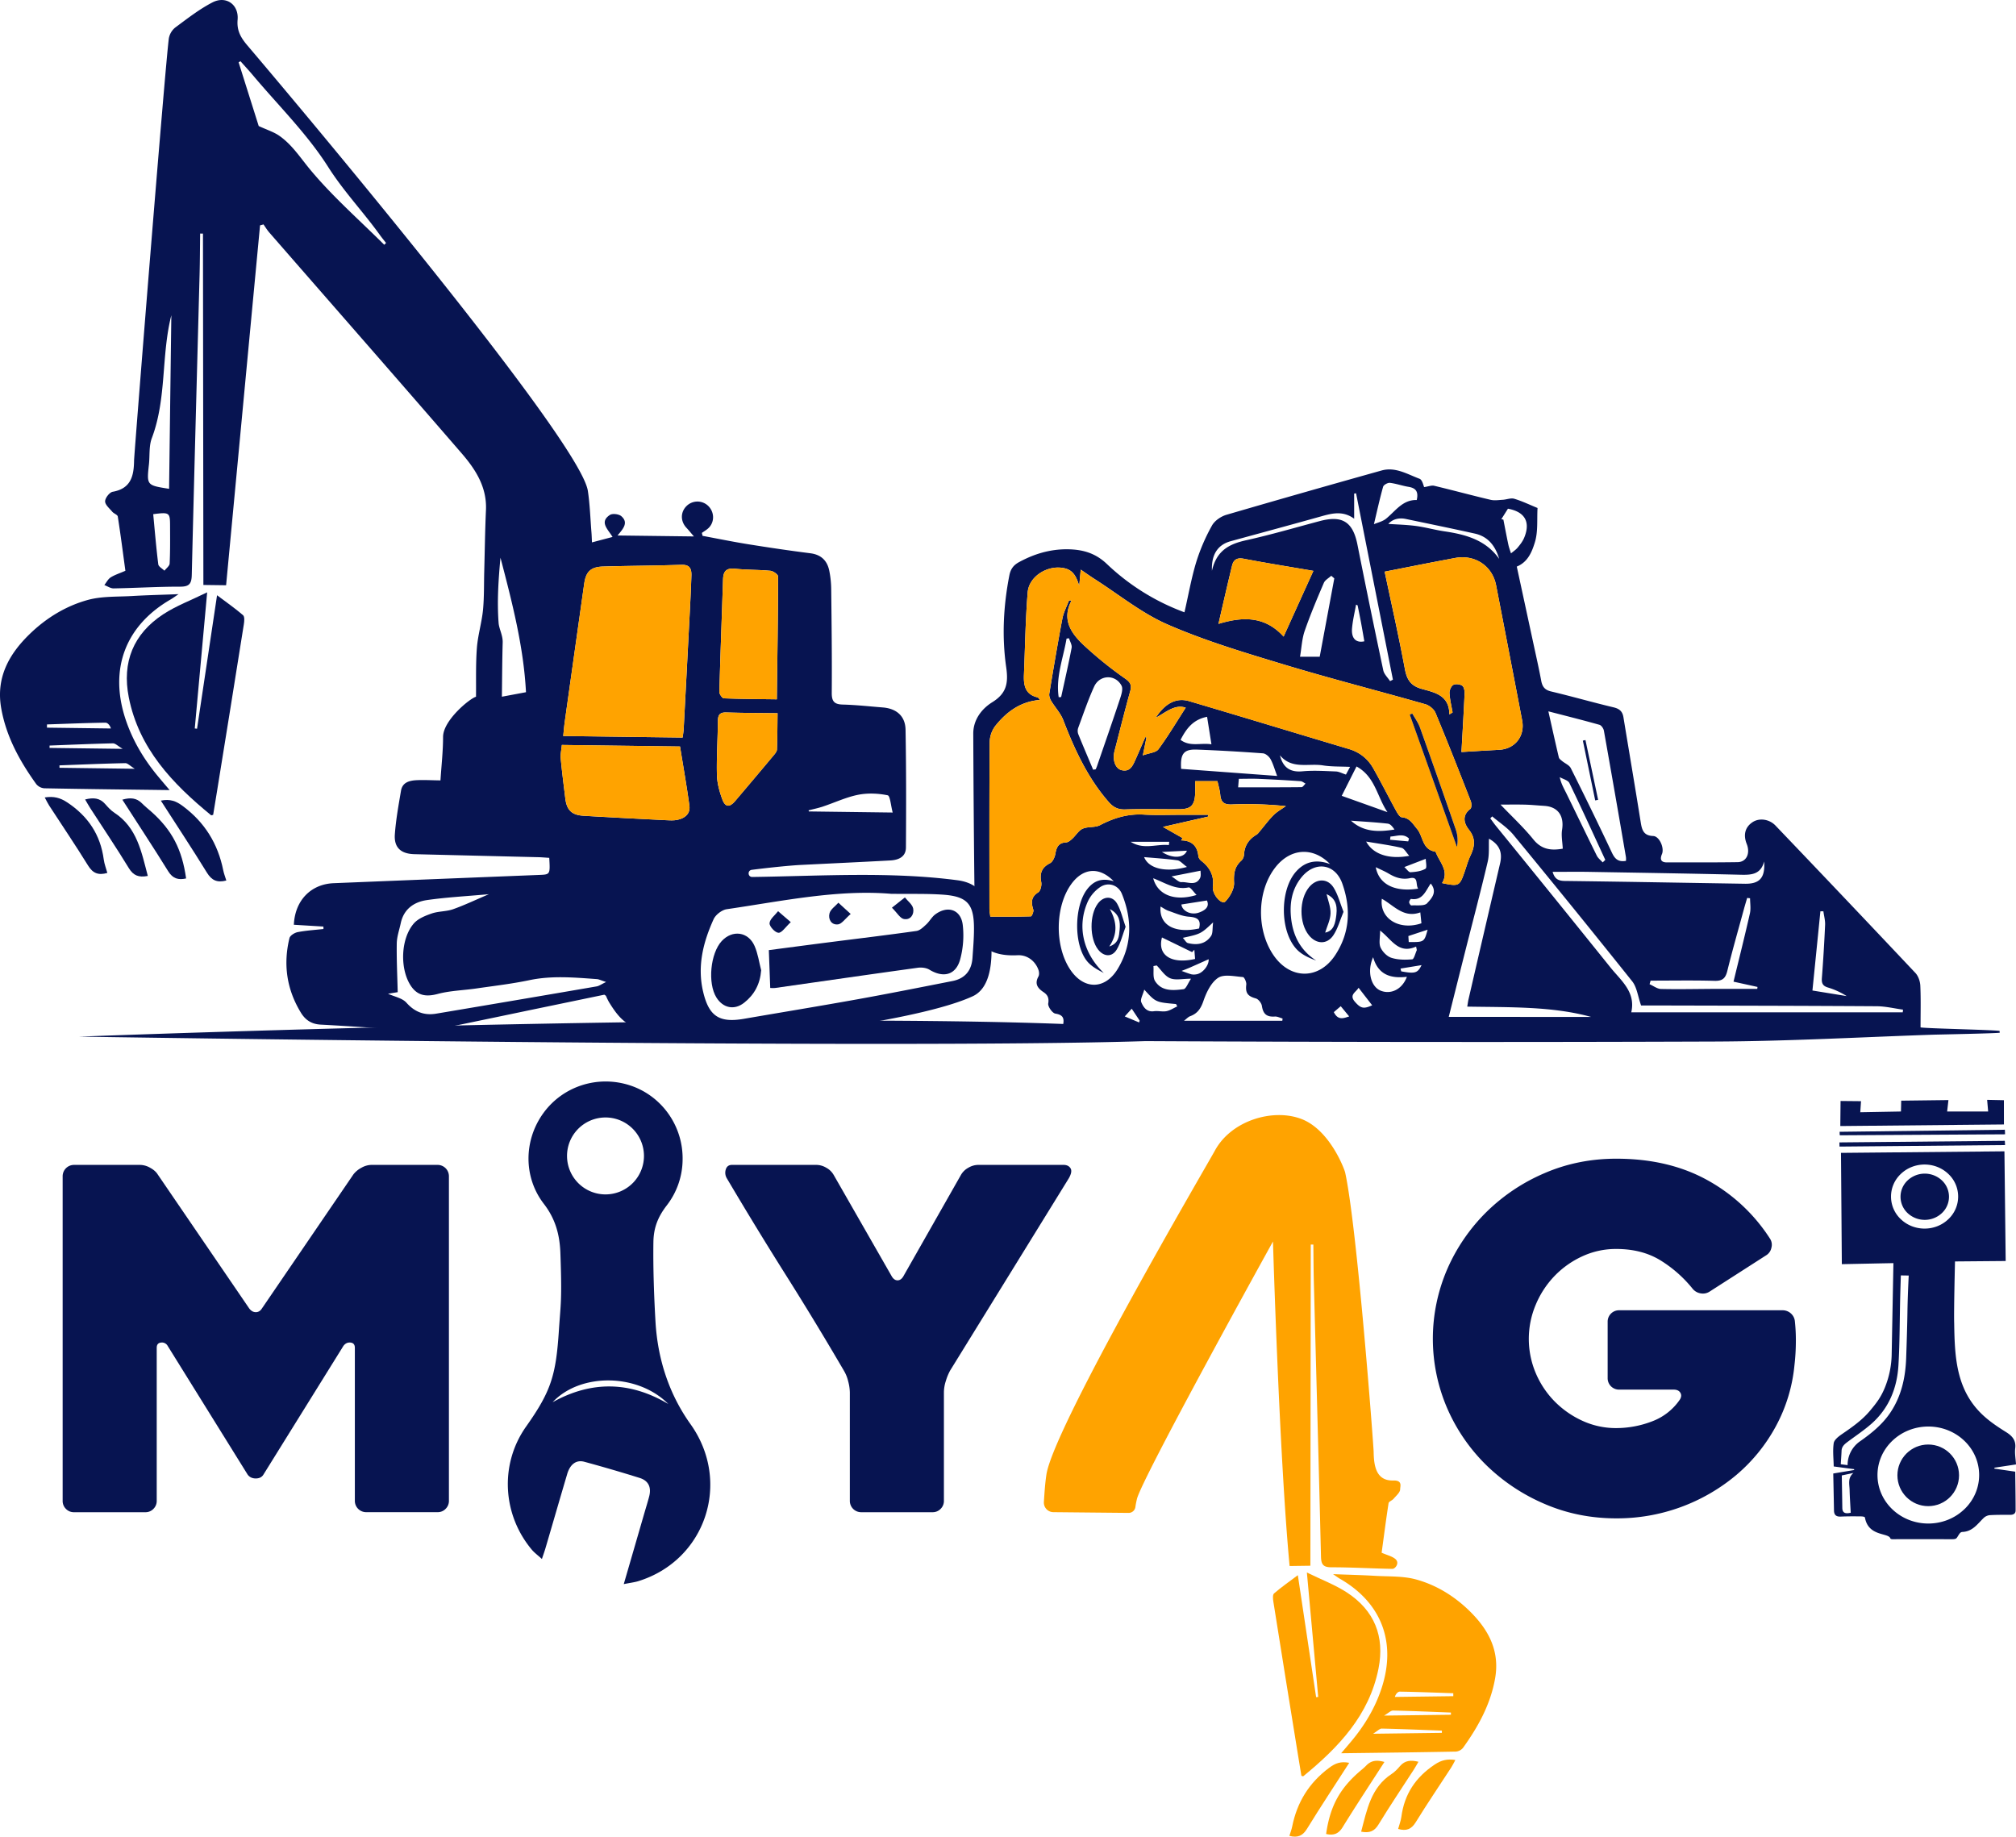 <svg xmlns="http://www.w3.org/2000/svg" viewBox="0 0 2735.18 2491.83"><defs><style>.cls-1{fill:#071451;}.cls-2{fill:#ffa300;}</style></defs><title>Logo_Miyagi_Multicolor</title><g id="Layer_2" data-name="Layer 2"><g id="Layer_2-2" data-name="Layer 2"><path class="cls-1" d="M1345.23,1276c-.19-10.37-.27-21.64-1.69-32.39-.27-2.19-.61-4.35-1-6.5a.14.14,0,0,0,0-.1c-2.72-14.07-8.34-26.76-20.37-34.73-5.94-3.93-13.44-6.73-22.9-8-91.31-12.07-186.54-5.73-278.54-4.48h-.23c-6,0-6.59-8.89-.59-9.68,22-2.84,52-5.94,67-6.67,40.34-2,80.71-3.87,121-6.06,11.12-.59,21.1-4.81,21.2-17.54.35-53.26.42-106.56-.52-159.82-.33-18.51-12.29-28.73-30.84-30.21-18.13-1.44-36.28-3.47-54.45-3.93-11.54-.31-14.91-4.43-14.83-15.93.35-46.59-.19-93.2-.73-139.79a133.6,133.6,0,0,0-2.74-26.37c-2.91-13.42-11.14-21.33-25.57-23.17-28.17-3.58-56.29-7.74-84.33-12.25-20.72-3.33-41.28-7.55-61.91-11.38-.44-1.92-.5-2.11-.94-4,3.32-2.38,7-4.39,9.74-7.3,8-8.61,7-21.87-1.63-29.8a21.05,21.05,0,0,0-28.94.67c-8.38,8.32-8.34,20.81,0,29.59,2.51,2.64,4.79,5.52,10.06,11.63L837.84,726.5c7.47-8.93,15.35-17.35,5.08-26.22-3.35-2.89-12-3.93-15.47-1.63-14.66,9.66-2.59,19.43,3.6,29.84l-27.91,7.38c-.27-5.62-.38-9.91-.73-14.16-1.51-18.57-2.05-37.28-4.83-55.66C787,595.27,378.93,112.49,336.06,62.14c-8.93-10.48-15-20.09-13.7-35.28,1.84-20.79-15.7-33-34-23.65-17.94,9.26-34.19,22-50.52,34.08a24.45,24.45,0,0,0-8.78,14.91c-5.27,40.48-47,563.61-47.15,572.46-.27,20.76-4,38.16-29,42.53-4.33.77-10.27,8.45-10.29,13,0,4.71,6,9.64,9.74,14.12,2.15,2.53,7.07,4,7.46,6.52,3.87,24.78,7.05,49.68,10.31,73.56-8.11,3.55-14.57,5.54-20,9-3.58,2.32-5.75,6.82-8.55,10.35,4.22,1.61,8.45,4.64,12.65,4.54,30.17-.52,60.35-2.38,90.52-2.34,12.65,0,15.18-4.68,15.45-16.18,3.26-135.83,7-271.65,10.6-407.46.48-18.48.52-37,.75-55.43l3.83.06q.29,238,.57,476.69l30.82.4q23-244,46.06-488.27c2.32-.61,2.38-.63,4.7-1.26,2.57,3.7,4.91,7.57,7.84,10.94,86.88,99.7,174.08,199.13,260.6,299.16,19,21.91,34.79,46,33.37,77.41-1.25,27.48-1.59,55-2.32,82.51-.5,17.75,0,35.59-1.72,53.24C653.54,845,648.29,862,647,879.23c-1.67,22.35-.92,44.87-1.19,66.08-7.74,1.84-44.71,31.74-44.68,54.55,0,19.28-2.22,38.58-3.53,58.92-12-.15-22.17-.77-32.29-.29-9.64.48-19.3,2.78-21.25,14.26-3.33,19.66-6.92,39.39-8.36,59.2-1.3,18,8.2,26.49,26.6,26.93q83.89,2.07,167.8,4.08c5.12.13,10.22.59,15.08.9,1.34,22.46,1.19,22.58-13.11,23.15q-139.69,5.55-279.38,11.23c-31.09,1.28-52.59,23.59-54,56.4l40.09,2.43c.06,2,0,1.28.08,3.32-11.67,1.32-23.48,2-35,4.24-4.2.82-10.29,4.62-11.14,8.13-8.68,35.67-3.74,69.59,15.5,101.12,6.11,10,14.36,15.58,27,16.25,22.1,1.15,44.18,2.57,66.24,4h0a0,0,0,0,0,.06,0h0a0,0,0,0,0,.06,0h0c23.48,1.57,47,3.22,70.43,4.71a56.07,56.07,0,0,0,14.55-.92q16.13-3.31,32.26-6.63h.11q50.28-10.41,100.58-20.95c33.79-7,67.6-14,100.41-20.83,1.53,1.11,2.05,1.28,2.22,1.65a90.52,90.52,0,0,0,4.06,8.34c6.59,10.73,13.47,20.72,22.75,27.45,7.8,5.67,17.31,9,29.78,8.57,16.27-.61,32.66,3.37,49,4.06,27.79,1.19,84,13.93,110.87,9.39,58.13-9.85,103.38-14.49,156.85-24.24,10.89-2,22.1-4.18,33.85-6.67,26.89-5.71,65.53-14.91,90.46-26.43,22.16-10.23,25.34-40.71,25.49-60.91C1345.52,1284.63,1345.29,1279.43,1345.23,1276Zm-228.4-181.88c15.81-5.25,31.14-12.55,47.3-15.79,13-2.59,27.2-2,40.19.65,3.41.67,4.29,14,6.82,23.4l-113.69-1.48-.44-1.48C1103.63,1097.72,1110.35,1096.3,1116.83,1094.16ZM230.17,764.51c-.17,3.35-4.6,6.52-7.05,9.76-2.91-2.87-8-5.5-8.38-8.68-2.8-22.35-4.66-44.81-6.86-68,22.21-2.84,22.83-2.41,22.86,16.44C230.78,730.87,231,747.7,230.17,764.51Zm-.77-101.33c-30.45-4.77-30.42-4.75-27.33-33.21,1.28-11.9-.15-24.78,3.93-35.59,20.35-53.89,12.52-111.77,26.45-166.65ZM521.33,332.09c-33.9-33.73-70.2-65.47-100.6-102.1-13.4-16.16-24.61-33.92-42.13-46-7.19-4.94-15.95-7.63-27.6-13-8.16-25.91-17.71-56.16-27.25-86.4l2.49-1.55c5.63,6.34,11.44,12.57,16.9,19.07,34.52,41.07,73.48,79.33,102,124.25,21.22,33.44,48,61.41,70.66,93,2.55,3.53,5.31,6.88,8,10.31C522.94,330.48,522.14,331.28,521.33,332.09ZM680.93,945.24c.33-24.28.38-49,1.09-73.71.27-9.56-4.93-18.36-5.54-26.35-2.2-29.3-.25-58.92,2.53-88.55,15.7,60.26,31.37,120.23,34.61,182.5ZM981,785.86c.36-11.27,4.81-15.49,16.5-14.24,15.85,1.71,31.91,1.23,47.78,2.78,3.83.38,10.41,5,10.39,7.7-.08,54.87-1,109.74-1.69,166.68-24.19-.33-48-.4-71.85-1.34-2.26-.1-6.23-5.73-6.13-8.7C977.34,887.76,979.36,836.82,981,785.86ZM974,978c.06-8.61,3-11.69,11.69-11.4,22.5.73,45,.73,69.25,1-.21,16.77-.21,33-.82,49.29-.11,2.68-2.51,5.58-4.45,7.88q-26,31.13-52.32,62.06c-7.49,8.78-13.36,8.47-17.35-2.3-3.95-10.62-7.07-22.17-7.34-33.41C972.07,1026.83,973.82,1002.41,974,978ZM766.1,980.26q13.2-94.24,26.53-188.44c2.3-16.16,8.85-22.67,25.39-23.19,35.46-1.09,70.93-1.09,106.39-2.34,11.35-.4,13.93,5.25,13.65,14.41-.44,14.18-1.09,28.37-1.82,42.55Q932,906.3,927.55,989.38c-.19,3.53-.86,7-1.4,11.27l-162-2.09C764.93,991.35,765.33,985.77,766.1,980.26Zm43.43,358q-108.87,18.72-217.8,37c-15.87,2.64-28.88-2.05-40.27-14.83-5.69-6.4-16.46-8.24-25-12.19l13.13-2.15c-.52-22.48-1.63-44.39-1.27-66.28.17-9.12,3.47-18.21,5.39-27.27,4.08-19.18,17.94-28.83,35.48-31.37,26.64-3.85,53.63-5.23,84.12-8-18.55,7.9-33.31,15-48.68,20.41-9.18,3.22-19.68,2.59-28.86,5.75-8.72,3-18.57,6.94-24.34,13.59-17.56,20.3-19.05,60-5,83,9,14.72,20.89,17,37.49,12.57,16.85-4.48,34.79-4.87,52.21-7.4,24.13-3.51,48.43-6.31,72.27-11.31,30.55-6.4,60.93-3.58,91.42-1.4,2.8.19,5.48,1.67,12.5,3.91C815.62,1335.49,812.73,1337.71,809.53,1338.27Zm-17.92-231.48c-16.1-1-22.77-7.8-24.67-23.75-2.15-18-4.54-36-6.19-54.07-.54-6,1-12.17,1.53-18.25l160.34,2.09c4.5,28,9.16,54,12.71,80.25,1.49,11.14-6.23,17.08-16.25,19.22-5.1,1.09-10.6.73-15.91.46C866,1110.87,828.79,1109,791.61,1106.79Zm527.8,192.75c-1.19,17.21-10.16,28.14-27.2,31.47-43.08,8.47-86.13,17.06-129.33,24.84-51.08,9.2-102.33,17.56-153.46,26.39-33.71,5.83-47.67-3.58-55.48-36.82-8.15-34.69.1-67.06,14.2-98.21,2.78-6.13,11.21-12.67,17.82-13.65,75.44-11.06,150.49-27,222.86-20.91,26.39.35,48.2-.33,69.86,1.13,33.62,2.26,42.74,12.48,42.76,45.92C1321.46,1273,1320.31,1286.27,1319.41,1299.54Z"/><path class="cls-2" d="M1055.63,782.1c-.08,54.87-1,109.74-1.69,166.68-24.19-.33-48-.4-71.85-1.34-2.26-.1-6.23-5.73-6.13-8.7,1.38-51,3.39-101.92,5-152.88.36-11.27,4.81-15.49,16.5-14.24,15.85,1.71,31.91,1.23,47.78,2.78C1049.08,774.78,1055.65,779.44,1055.63,782.1Z"/><path class="cls-2" d="M1054.95,967.66c-.21,16.77-.21,33-.82,49.29-.11,2.68-2.51,5.58-4.45,7.88q-26,31.13-52.32,62.06c-7.49,8.78-13.36,8.47-17.35-2.3-3.95-10.62-7.07-22.17-7.34-33.41-.59-24.36,1.15-48.78,1.34-73.16.06-8.61,3-11.69,11.69-11.4C1008.2,967.36,1030.72,967.36,1054.95,967.66Z"/><path class="cls-2" d="M919.08,1112.29c-5.1,1.09-10.6.73-15.91.46-37.18-1.88-74.38-3.72-111.56-6-16.1-1-22.77-7.8-24.67-23.75-2.15-18-4.54-36-6.19-54.07-.54-6,1-12.17,1.53-18.25l160.34,2.09c4.5,28,9.16,54,12.71,80.25C936.83,1104.2,929.1,1110.14,919.08,1112.29Z"/><path class="cls-2" d="M938.05,780.7c-.44,14.18-1.09,28.37-1.82,42.55Q932,906.3,927.55,989.38c-.19,3.53-.86,7-1.4,11.27l-162-2.09c.75-7.21,1.15-12.78,1.92-18.3q13.2-94.24,26.53-188.44c2.3-16.16,8.85-22.67,25.39-23.19,35.46-1.09,70.93-1.09,106.39-2.34C935.75,765.89,938.34,771.54,938.05,780.7Z"/><path class="cls-1" d="M170.34,975.85c-22.52-68-.3-127.08,61.3-162.65,2.86-1.65,5.52-3.65,10.64-7.09-22.93.89-42.81,1.34-62.65,2.51-20.3,1.19-41.39.08-60.65,5.38-29.66,8.17-56.15,24.4-78.48,46C12.13,887.44-5.66,919.38,1.64,960.88c6.78,38.51,25.1,71.68,47.52,102.89a15.81,15.81,0,0,0,11,5.72c56.26,1.08,112.52,1.71,170,2.45-5.11-6-10.23-12-15.27-18.05C195.39,1030.54,180,1004.89,170.34,975.85Zm-106.59,7c26.42-.88,52.84-2,79.27-2.37,3.12,0,6.29,3.7,7.44,7.87l-86.73-1.13C63.73,985.77,63.74,984.31,63.75,982.86Zm3.49,28.66c28.63-1.07,57.26-2.36,85.9-3,3.39-.07,6.86,3.72,13.34,7.48l-99.25-1.29C67.24,1013.68,67.24,1012.6,67.24,1011.52Zm13.45,30.15q0-1.64,0-3.27c29.75-1.1,59.51-2.4,89.28-3,3.21-.07,6.5,3.7,12.9,7.63Z"/><path class="cls-1" d="M330.83,847q-18.06,113.6-36.49,227.15c-1.69,10.48-3.43,21-5.13,31.31-1.2.28-2.4.92-2.81.59-52.28-42.8-97.93-90.45-111.67-160-9.42-47.61,6.21-86.15,46.79-112.69,17.41-11.39,37.4-18.85,59.55-29.73-5.92,65-11.37,124.84-16.82,184.68l3.09.36c8.9-59.41,17.81-118.83,27.15-181.08,12.81,9.63,24.55,17.79,35.31,27.08C332.06,836.69,331.48,843,330.83,847Z"/><path class="cls-1" d="M145.63,1184.33c-12.12,3.46-19.63.55-26.13-10-17-27.53-35.17-54.3-52.8-81.43-2.07-3.19-3.67-6.69-6-11,12.18-1.85,20.88.33,30.61,6.79,28.26,18.8,45,43.86,49.47,77.47C141.59,1172.24,143.92,1178.07,145.63,1184.33Z"/><path class="cls-1" d="M307.06,1194.62c-12.55,3.27-19.9-.25-26.29-10.63-19.95-32.43-41-64.2-62.57-97.79,12.47-2.45,20.49.49,29.58,7.23,30,22.21,47.88,51.2,55.12,87.38C303.83,1185.42,305.6,1189.85,307.06,1194.62Z"/><path class="cls-1" d="M252.5,1191.82c-10.4,2.3-18,.41-24.31-9.78-20-32.34-41-64.08-62.21-97.1,10.88-3.15,19.28-2.51,26.67,5,4,4.09,8.59,7.67,12.89,11.51C233.39,1126.33,247,1152.39,252.5,1191.82Z"/><path class="cls-1" d="M200.53,1188.41c-12.35,2.36-19.59-.52-25.71-10.56-16.77-27.54-34.84-54.28-52.34-81.37-2.32-3.59-4.38-7.38-7-11.84,11.06-2.75,19.9-2.22,27.23,6.25,3.75,4.32,7.78,8.71,12.52,11.8C186,1122.83,191.9,1155.82,200.53,1188.41Z"/><path class="cls-1" d="M1045,1340.37l-1.89-51.32c26.59-3.47,54.1-7.12,81.63-10.64,39.55-5.06,79.15-9.78,118.64-15.35,4.78-.67,9.37-5.25,13.28-8.85,4.5-4.13,7.48-10.11,12.31-13.67,17-12.52,34.87-6.36,37.24,14.43a125.15,125.15,0,0,1-3.57,46.9c-5.93,21.14-22.77,25.19-41.61,13.75-4.31-2.62-10.79-3.35-15.95-2.63-64.52,8.91-129,18.25-193.46,27.42A43.71,43.71,0,0,1,1045,1340.37Z"/><path class="cls-1" d="M1032.71,1316.34c-1.44,18.69-9.17,33.15-23.15,44.13-13.3,10.45-28.55,7.25-37.56-7.11-12.1-19.29-8.27-59.94,7.21-76.63,14.44-15.56,35.94-12.84,44.55,6.69C1028.3,1293.71,1029.83,1305.33,1032.71,1316.34Z"/><path class="cls-1" d="M1072.89,1251.09c-7.33,6.76-12.14,14.59-16.68,14.44s-12.41-8.61-12.13-13c.37-5.65,7.4-10.87,11.56-16.28Z"/><path class="cls-1" d="M1154.17,1240c-7.67,6.6-12.09,13.55-17.25,14.14-9.13,1.05-13.57-7.25-11.48-15.07,1.46-5.46,7.86-9.61,12-14.34Z"/><path class="cls-1" d="M1210.11,1231.48l17.58-13.93c3.94,5,10.21,9.56,11.26,15.1,1.5,7.91-3.58,15.93-12.65,14.2C1221.22,1245.89,1217.33,1238.67,1210.11,1231.48Z"/><path class="cls-1" d="M2712.91,1398.66c-10.67-1.57-96.21-3.14-107.23-4.75,0-19.8.52-38.25-.31-56.65-.29-5.9-2.7-13-6.67-17.23q-94.5-100.3-189.78-199.92c-8.41-8.85-22-10.75-31.18-4.64-10.08,6.71-12.84,17.1-7.88,29.55,5.1,12.84-.36,24.51-12.36,24.69-32,.46-64,.31-96,.31-8.36,0-9.53-4.48-6.65-11.31,3.49-8.32-3.49-24.21-11.92-24.49-13.47-.46-15.33-8.76-17-19.28-7.53-47.34-15.6-94.6-23.36-141.9-1.3-7.86-5.33-11.46-13.38-13.38-28.31-6.73-56.31-14.8-84.62-21.52-8.62-2-12-6.38-13.53-14.51-3.07-16.52-6.82-32.93-10.35-49.35q-11.38-52.84-22.81-105.6c15.31-6.21,20.7-20.53,24.49-32.74,4.54-14.55,2.74-31.07,3.68-46.74-10.48-4.27-20.74-9.26-31.53-12.5-4.62-1.4-10.33,1.05-15.58,1.36-5.58.33-11.46,1.3-16.75,0-25.53-6-50.87-12.92-76.38-19-3.62-.86-7.88,1-13.61,1.78-.92-1.78-2.36-9.81-6.25-11.29-16.48-6.15-32.77-16.46-51.44-11.23Q1769.09,667.78,1664,698.42c-7.49,2.2-16.06,8-19.7,14.66A259.53,259.53,0,0,0,1623,762.49c-6.63,21.87-10.56,44.54-16,68.23a305.5,305.5,0,0,1-105.35-65.64c-16.14-15.35-34-19.84-54.6-19.87-23.11,0-44.35,6.46-64.59,17.5-7.61,4.14-11.35,9.51-13,17.79-8.11,41.44-10.29,83.31-4.29,124.9,3,21.14.67,35.19-18.9,47.3-14.36,8.89-25.87,23.82-25.8,42.62q.4,103.49,1.57,207,.35,32.51.75,65c.06,4.29,3.6,9.39,6.94,12.69a52.11,52.11,0,0,0,15.64,10.73c10.69,4.79,22.62,5.86,35.21,5.25,13-.65,24,7.72,28.33,19.89,1,2.7,1.23,6.65-.06,9-5.39,9.79-1.19,15.75,6.82,21.1,5.33,3.55,7.84,7.65,6.5,15.37-.73,4.16,5.54,13.17,9.68,13.84,9.77,1.59,12.11,5.58,10.69,14.07-72.35-2.74-156.6-4.1-247-4.5-110-.5-229,.46-346.55,2.22-78.35,1.17-156,2.68-230,4.35H619c-40.36.9-79.61,1.86-117.24,2.84h0a0,0,0,0,1-.06,0h0a0,0,0,0,1-.06,0s0,0,0,0c-226.39,5.86-394.33,12.25-394.33,12.25s1097.33,17.25,1446.8,6.08q387.07,2,774.18.56c98-.44,196-5.92,293.94-9.26,5.39-.17,85.57-1.74,90.92-2.68C2713,1400.31,2713,1399.49,2712.91,1398.66ZM2469.8,1236.39c1.36,0,2.7,0,4.06,0,.82,6.15,2.59,12.34,2.32,18.44q-1.61,36.17-4.39,72.25c-.5,6.8,1.19,10.52,8,12.61a102.53,102.53,0,0,1,25.64,11.71c-14.93-2.41-29.84-4.85-46.44-7.55C2462.65,1307.61,2466.23,1272,2469.8,1236.39Zm-108.46-49.62c14.53.35,27.43-.06,32.16-18,1.55,22.17-6.13,30.55-26.12,30.22-81.59-1.28-163.16-2.8-244.73-3.79-8.89-.12-13.55-3.24-16.14-12.34,16.66,0,32.45-.21,48.24,0C2223.61,1184.06,2292.48,1185.12,2361.34,1186.77ZM2384.45,1339c-.1.86-.19,1.74-.29,2.63-19,0-37.89-.06-56.85,0-24.59.1-49.18.69-73.75.13-5.23-.12-10.37-4.22-15.54-6.48.46-1.61.94-3.22,1.42-4.83,28.92,0,57.84-.54,86.74.27,10.69.31,14.83-3.32,17.33-13.42,6.94-28.23,15-56.19,22.62-84.23,1.36-5,2.87-9.89,4.31-14.83l3.95.46c0,6.84,1.25,14-.21,20.49-6.94,30.65-14.6,61.14-22.25,92.65Zm-260-264c-3-6.08-6.44-11.9-8.3-20.64,4.5,2.64,11.25,4.18,13.13,8.07,16.73,34.5,32.58,69.42,48.68,104.2l-3.53,3.39c-2.7-3-6.25-5.63-8-9.14C2152.3,1132.32,2138.5,1103.59,2124.47,1075Zm45.67-91.59c2.57.73,5.4,4.93,5.94,7.9q15.27,85.79,29.94,171.71a30.07,30.07,0,0,1,0,4.94c-10.69,1.82-15.12-2.87-19-11q-27.22-57.7-55.83-114.76c-2.09-4.18-7.9-6.44-11.86-9.74-1.69-1.4-3.93-3-4.37-4.85-4.77-20.16-9.22-40.38-14.2-62.52C2125.37,971.46,2147.85,977.09,2170.14,983.38Zm-75.23,109.92c18.72,1,27.48,13.42,24.44,32.39-1.3,8.16.52,16.85.94,25.7-15.37,2.7-28.6,1.48-39.9-12.53-13.3-16.48-29-31-44.56-47.28,11.88,0,22.6-.21,33.31.08C2077.74,1091.88,2086.33,1092.83,2094.91,1093.29Zm-29.73-115.78c4.06,21.2-9.81,38.68-31.22,39.75-15.93.81-31.83,1.82-51.15,3,1.51-27.25,3.12-53.34,4.27-79.44.15-3.62-.84-9-3.28-10.6-3.07-2-9.14-2.72-12.09-1s-5.35,7.4-5.14,11.17c.5,8.78,2.7,17.46,4.22,26.16l-4.37,2.68c-.1-26.16-20-29.76-37.18-34.52-14.74-4.06-20.39-12.09-23.11-26.72-8.16-43.85-18-87.38-27.52-132.42,20.33-4,39.88-7.9,59.43-11.71,12.06-2.36,24.15-4.62,36.24-6.9,26.66-5,50.43,10.68,55.52,37Q2047.63,885.7,2065.19,977.51Zm-19.28-287.39c23.08,4.25,30.91,18.09,22,39.48-2,4.81-5.39,9.16-8.76,13.22-2.53,3.07-6,5.31-9.12,7.92-1.23-4-2.76-8-3.62-12.09-2.38-11.21-4.48-22.48-6.69-33.73l-2.78-.54C2039.95,699.61,2042.94,694.84,2045.91,690.12ZM2001,723.93c18,4,27.89,16.83,33,34.33-18.28-25.8-45.44-33.12-74.31-37.39-13-1.94-25.66-5.54-38.64-7.28-12.53-1.67-25.28-1.94-37.45-2.78,5.17-5.92,13.53-8.87,23.63-6.75C1938.5,710.61,1969.82,717,2001,723.93Zm-124.46-63.59c.73-2.53,6.27-5.58,9.2-5.25,8.49,1,16.71,4,25.16,5.39,9.45,1.55,14,5.94,11.23,17.9-19.13-.48-28.65,14.76-41.46,25.22-4.87,4-11.79,5.46-16.62,7.57C1868.45,692.75,1872,676.4,1876.54,660.34Zm-206.91,73.94c41.46-11.35,83-22.54,124.37-34.15,14.49-4.06,28.65-7.09,43.24,3.62v-34.1l2.59-.38q25,126.41,50,252.83l-3.87,2c-3.14-4.81-8-9.26-9.18-14.49q-18.11-85.35-35.13-170.9c-6.15-30.7-20.49-39.85-50.85-31.8-33.25,8.82-66.31,18.55-99.87,26-22.52,5-40.34,13.53-46.63,41.44C1643.29,752,1652.47,739,1669.63,734.28Zm181.42,135.79c-11.33,2.55-17.82-3.91-16.69-17.56.9-10.81,3.57-21.47,5.44-32.2.71.33,1.42.65,2.13,1,1.59,8,3.24,15.87,4.71,23.82C1848.19,853.42,1849.59,861.77,1851.05,870.07Zm-80.9-14.18c7.63-22,16.73-43.58,25.93-65,1.69-4,6.65-6.54,10.1-9.74,1.38,1.19,2.76,2.38,4.12,3.56-6.57,35.3-13.15,70.63-19.8,106.27h-26.7C1765.94,878.5,1766.41,866.64,1770.15,855.89Zm-28.63,7.8c-24.55-27-53.59-27.91-88.39-17.25,6.63-28.56,12.29-53.93,18.49-79.17,1.86-7.51,6.36-11,15.49-9.28,30.9,5.94,62,10.89,94.81,16.52C1768.29,804.56,1755.24,833.39,1741.52,863.69Zm-289.94,451.12c-20.93-32.06-20-85.4,2-115.53,15.93-21.79,37.87-23.8,57.48-3.66-15.6-4.73-26.77-1.09-35.94,10.68-17.88,23-18.57,75.24-.25,97.78,5.71,7,14.37,11.67,22.73,16-28-26.76-37-63.46-21.47-97.51a48.94,48.94,0,0,1,16.46-19c11-7.44,24.65-2.89,29.55,9.24,14,34.61,14,69-5.63,101.6C1499.13,1343.25,1470,1343.06,1451.58,1314.81Zm93.93,72.37L1526,1379c4.73-5.23,6.8-7.53,9.47-10.46,4.24,6.38,7.49,11.27,10.73,16.14C1546,1385.5,1545.72,1386.34,1545.51,1387.18Zm82.57-195.78c-5.85,11.08-16.62,4.79-25.15,5.42-3.6.27-7.57-4.18-13.51-7.78l39.44-7.76C1628.73,1183.51,1629.78,1188.18,1628.08,1191.4Zm-53.53,38.52c3.95,2.17,7.19,4.58,10.83,5.83,9,3.07,18.13,7.24,27.45,7.93,11.29.86,17.15,3.76,14,16C1594,1266.88,1572.3,1255.24,1574.55,1229.93Zm-10-38.39c16.52,6.29,30.38,16.12,48,12.46,2.61-.54,6.71,6.11,10.87,10.2C1594,1223.3,1570.68,1214.4,1564.58,1191.54Zm11.92,80.32,40.88,19.91c1-1.05,2-2.13,3.07-3.18.33,4.2.67,8.38,1,12.46C1588.73,1308.45,1570.06,1295.74,1576.5,1271.86Zm39.17,40.31c8.16-3.55,16.27-7.23,24.17-10.73.65,8.41-8.51,19.78-17.44,20.56a16.87,16.87,0,0,1-6.06-.13c-4.47-1.28-8.82-3-13.2-4.58C1607.32,1315.58,1611.54,1314,1615.68,1312.17Zm-4-32.68c-2.38-.59-4-4.06-6.86-7.09,24.42-5.35,24.42-5.35,41.11-21-1.13,8.39-.19,14.62-2.8,18.48C1635.57,1281,1623.9,1282.58,1611.65,1279.49Zm14.89-41.34c-11.08,3.93-22.79-2.49-23.67-11l34.61-5.42C1641.78,1231,1633.67,1235.62,1626.54,1238.15Zm-74.27-75.28c14.68,1.3,30,2.24,45.14,4.35,3.89.54,7.24,4.85,13,9C1580.41,1184.33,1558.29,1178,1552.28,1162.87Zm24.11-7c12.84-.65,23.4-1.17,33.94-1.69C1606.78,1163.92,1591.59,1165.59,1576.39,1155.85Zm9.43-9.31c-16.67-1.78-34.12,6.8-51.82-4.48h52.36C1586.18,1143.55,1586,1145,1585.82,1146.54Zm-3.16,225.31c-5.48,1.07-11.46-.69-17,.1-10,1.38-14.47-5.67-17.25-12.34-1.55-3.76,2.13-9.7,4.08-17,15.54,17.15,15.54,17.15,43.07,19.57.57,1.07,1.15,2.15,1.72,3.2C1592.39,1367.59,1587.73,1370.85,1582.65,1371.85Zm-15.49-40.75c-3.28-5.19-1.63-13.51-2.24-20.41l4.41-.86c6,6,11,14.36,18.23,17.36s16.67.65,28.33.65c-4.24,6.21-6.73,13.76-10.12,14.2C1591.72,1343.81,1576.18,1345.3,1567.17,1331.1Zm172.61,53.74H1606.38c3.58-2.7,5.67-5.16,8.3-6.13,10-3.66,14.53-10.43,18.07-20.72,4-11.65,10.46-25.15,20-31.41,8.11-5.27,22.25-1.82,33.62-1,1.84.13,4.91,6.86,4.5,10.18-1.36,11.42,1.86,15.77,13.05,18.86,3.47,1,7.51,6.23,8.11,10,1.69,11,6.36,15.28,17.54,14.53,3.43-.23,7,1.72,10.56,2.68C1740,1382.83,1739.91,1383.83,1739.77,1384.84Zm-11.84-88.74c-23.55-34.25-22.62-87,2.15-119,20.26-26.2,51-28.86,74.46-4.81-19-7-34.17-3.26-46.07,10.12-22.44,25.22-22.21,81.93,1.34,106.08,6.71,6.88,16.16,11.1,26,14.74-20.91-13.45-31.16-32.73-34-56.37-2.43-20.64.59-40.36,14.16-56.83,18.51-22.42,45.69-18.25,55.24,8.89,11.73,33.33,10.41,66.16-9.45,96.6C1789.76,1329.32,1750.89,1329.45,1727.93,1296.11ZM1624,1017c29.84,1.11,59.68,2.87,89.47,5.06,3.66.29,8.24,4.22,10.22,7.69,3.55,6.29,5.44,13.49,9.07,23l-130.27-9.62C1601.17,1022.5,1606.06,1016.29,1624,1017Zm-22.31-13.17c7.84-15.29,16.92-27.58,36-31.34,1.94,12.21,3.79,23.88,5.92,37.32C1628.73,1007.51,1614.79,1013.53,1601.72,1003.81Zm79.06,52.82c9.66,0,18.57-.33,27.45.06q28.17,1.21,56.31,3.14c2.32.15,4.52,2.15,6.78,3.28-1.82,1.69-3.62,4.81-5.46,4.83-28.17.31-56.35.21-86,.21C1680.09,1064.85,1680.42,1060.9,1680.78,1056.63Zm145.33-5.77c-5.23-1.69-9.35-4-13.55-4.22-15.14-.58-30.44-1.61-45.44-.21-16.69,1.55-26.39-5-30.55-21.73,16.12,19.45,38.68,10.56,58.34,13.7,11.54,1.86,23.44,1.38,36.82,2Zm14.36-11c25.39,13.88,27.83,41.21,42,62-21.6-7.72-41.4-14.78-62.08-22.16C1826.84,1066.87,1833.4,1053.87,1840.47,1039.82Zm-30.84,333.33c3.37-2.87,6.78-5.79,9.43-8.07l11.46,13.88C1823.2,1381.26,1815.48,1385,1809.63,1373.15Zm73.52-255.67c3.37.38,6.36,4.29,8.8,7.92-21.48,3.41-41.76,3.74-59-12C1850.3,1114.72,1866.79,1115.62,1883.15,1117.48Zm-8.36,101.83c16.48,9.1,29.52,26.72,52.23,18.48.63,6.34,1.09,10.66,1.51,14.78C1898.56,1262.95,1871.27,1246.2,1874.8,1219.31Zm46.5,64.93c.34,1.57.69,3.14,1,4.7-2.05,4.39-3.81,12.3-6.25,12.53-9.37.82-19.47.79-28.29-2.07-6-1.92-12.11-8.24-14.72-14.12-2.49-5.65-.54-13.28-.54-22.85C1888.5,1275,1897.53,1294.92,1921.29,1284.24Zm-54.78-107.77c6.46,3.14,12.27,5.52,17.59,8.7,9,5.35,18,8.45,28.84,6.21,12.13-2.49,7.32,8.59,11.14,14.22C1892.28,1210.61,1870.85,1199.84,1866.52,1176.47Zm47.26,6.88c-2.45.15-5.16-4.18-8.43-7.05,10.39-4,18.65-7.17,29.07-11.17,0,3.83,1.86,12.15-.36,13.45C1928.25,1182,1920.72,1183,1913.78,1183.35Zm-60.3-41.67c16.27,2.76,32.28,4.91,48,8.51,3.81.88,6.52,6.52,10.58,10.87C1884,1166.33,1862.63,1158.76,1853.48,1141.69Zm57.15-.21-24.65-2.2c.19-1.46.38-2.91.56-4.37,8.55-.44,17.54-4.64,25.13,2.72ZM1838.4,1359.3c-8.51-9.66,1.26-13,4.83-19.18l18.44,23.78C1850,1369.22,1846.11,1368,1838.4,1359.3Zm34.9-15.2c-13.17-5.19-19-26-10.33-45.42,6.88,24,23.88,29.11,45.81,26.58C1902.36,1342.45,1887,1349.52,1873.3,1344.1Zm27.77-26.26c-.31-1.25-.61-2.51-.9-3.76l28.52-4.66C1923.44,1320.2,1919.91,1321.31,1901.07,1317.84Zm10.22-39.77c-.19-3-.38-6-.5-8.11,9.39-3.11,17.9-5.9,26.12-8.61C1932.26,1278.26,1932.26,1278.26,1911.29,1278.07Zm25-52.65c-3.78,4.12-14,2.51-21.41,3-1,.06-3-2.78-3-4.37s1.88-4.56,2.53-4.45c15.85,2.59,19.84-11.1,26.72-20.89C1950.79,1210.57,1941.78,1219.35,1936.26,1225.42Zm13.05-66c-.71-1.48-1.44-3.93-2.47-4.1-17.48-2.91-15.91-20.83-24.36-30.82-5.77-6.78-9.76-14.8-20.51-15.68-3-.25-6.15-5.71-8.15-9.37-10.43-19-20.12-38.45-30.84-57.29-7.32-12.88-18.36-21.64-32.95-26-72.25-21.54-144.38-43.56-216.69-64.9-17.4-5.12-32.6,2.84-45.4,22.6,14.39-7.86,26.18-18.78,40.73-13.72-12.32,19.13-23.78,38.41-37,56.4-3.35,4.56-12.32,5-21.16,8.28,2.2-10.87,3.56-17.56,4.94-24.26-.54-.17-1.05-.36-1.57-.56-4.37,10-8.61,20.1-13.11,30.07-3.74,8.26-7.32,17.65-19.11,14.78-8.66-2.13-12.63-14-9.58-25.82,7-27,13.72-54,21.18-80.88,2.32-8.3.84-12.11-6.78-17.52a523.29,523.29,0,0,1-56.16-45.35c-16.9-15.89-30.28-34.52-16.56-60.56l-3.43-.06c-3.09,8.22-7.42,16.21-9,24.72-6.42,33.79-12.11,67.73-17.73,101.67-.5,3,.77,6.88,2.41,9.64,5.31,8.89,12.88,16.77,16.52,26.22,15.43,40,33.18,78.52,61.73,111.22,6.17,7.05,12.53,10.33,22.17,10,24.19-.73,48.39-.25,72.6-.25,16.56,0,21.62-4.77,22.52-21.5.27-5.27,0-10.58,0-16.62h30.21c1.27,5.9,3.2,12.09,3.79,18.44.92,9.95,4.94,13.63,15.62,13.2a512.87,512.87,0,0,1,73.37,2.26c-5.62,4-11.84,7.4-16.67,12.19-6.73,6.71-12.38,14.49-18.53,21.77-1.42,1.67-2.7,3.64-4.5,4.71-10.5,6.23-16.5,15-17.08,27.46a12.62,12.62,0,0,1-3.79,8c-9.22,8.22-10.29,17.71-9.7,29.86.42,8.41-5.5,18.84-11.73,25.36-5,5.19-18.32-9.49-17-20.33,1.84-15.06-4.35-25.89-15.72-34.79-1.86-1.48-3.78-4.06-4-6.27-1.21-13.9-9.1-21.37-23.31-21.45.59-1.07,1.21-2.13,1.82-3.2l-26.54-15.1,61.31-14c0-.81-.06-1.59-.1-2.4q-19,0-38,0c-16.41,0-32.87.65-49.22-.31-21.45-1.27-40.57,4.5-59.36,14.34-6.8,3.55-16.35,1.65-23.5,4.79-5.56,2.45-9.2,9.08-14,13.49-2.41,2.2-5.5,4.94-8.38,5.08-10.31.46-13.17,6.44-14.68,15.41-.79,4.7-3.6,11-7.36,12.9-11.31,5.75-14.09,13.65-11.83,25.57.84,4.39-.92,11.9-4.1,13.91-10,6.38-9.62,13.93-6.67,23.55.79,2.53-2,8.91-3.28,9-18.07.59-36.18.4-55.12.4h-.65c-.1-2-.25-4.24-.36-6.5a.14.14,0,0,0,0-.1c-.08-1.61-.13-3.24-.13-4.87,0-75.07-.23-150.14.33-225.22a38.28,38.28,0,0,1,7.67-22.1c15.24-19,34-33.1,60.54-35.19-1.3-1.48-2.09-3.24-3.22-3.51-17-3.93-19.09-16.54-18.48-30.93,1.57-37.18,2.05-74.48,5.06-111.54,1.65-20.6,24.46-35.71,45.4-33.44,13.61,1.46,19.57,8,24.53,24.63.63-6.78,1.28-13.57,2.07-22,6.44,4.37,12.63,8.8,19.05,12.9,32.77,20.93,63.65,46.23,98.88,61.56,50.12,21.83,103,37.72,155.49,53.59C1804,920.4,1869.18,937,1933.83,955.45c5.35,1.53,11.65,6.61,13.72,11.61,16.54,39.71,32.26,79.75,47.88,119.84,1.21,3.1,1.26,9.16-.63,10.62-11.75,9-8.45,19.82-1.84,28.19,9.39,11.9,8,22.58,2.2,34.8-3.51,7.36-5.63,15.37-8.36,23.11-6.5,18.57-7.72,19.22-30.3,14.43C1965.68,1183.07,1955.14,1171.8,1949.31,1159.44Zm-460.94-120.07c-.52,1.49-1.21,3-1.84,4.41-1.15.17-2.3.33-3.45.48-6.77-16.08-13.66-32.1-20.2-48.28a12.62,12.62,0,0,1-.1-8.36c6.94-18.78,13.36-37.85,21.64-56.06,7.4-16.29,28.94-17,37.16-1.28,2.4,4.6-.36,12.71-2.34,18.69C1509.25,979.18,1498.73,1009.25,1488.38,1039.36ZM1453.9,878.93c-4.24,22.35-9.37,44.52-14.2,66.75-1.11.1-2.22.17-3.32.25-4.2-27.31,6.19-53.11,10.66-79.52l3.32-.48C1451.64,870.28,1454.65,875,1453.9,878.93Zm511.67,500.69c7.88-31.37,15.2-60.72,22.6-90,10.14-40.11,20.74-80.09,30.22-120.36,2.4-10.12,1.28-21.08,1.76-31.39,14.13,8,18.67,18.3,15,33.81q-21.5,92.14-42.82,184.32c-.56,2.36-.82,4.77-1.67,9.7,58.57,1,116-.48,168.08,14Zm616-6.19H2213.21c6.27-27.6-13.78-42.89-28.1-60.68q-77.45-96.37-155.53-192.21c-2.66-3.3-5.1-6.82-7.65-10.25.88-.88,1.74-1.78,2.61-2.68,9.66,8.26,20.79,15.33,28.77,25q81.3,98.75,161.13,198.73c6.48,8.16,7.72,20.51,12.07,32.79,2,0,6.4,0,10.83,0,103,.27,205.9.4,308.86,1.05,11.9.08,23.8,3,35.71,4.62C2581.78,1371,2581.65,1372.21,2581.53,1373.42Z"/><path class="cls-2" d="M1993,1125.72c-6.61-8.38-9.91-19.18,1.84-28.19,1.9-1.46,1.84-7.51.63-10.62-15.62-40.09-31.34-80.13-47.88-119.84-2.07-5-8.38-10.08-13.72-11.61C1869.18,937,1804,920.4,1739.7,900.95c-52.48-15.87-105.37-31.76-155.49-53.59-35.23-15.33-66.1-40.63-98.88-61.56-6.42-4.1-12.61-8.53-19.05-12.9-.79,8.41-1.44,15.2-2.07,22-5-16.58-10.92-23.17-24.53-24.63-20.95-2.26-43.76,12.84-45.4,33.44-3,37.07-3.49,74.36-5.06,111.54-.61,14.39,1.51,27,18.48,30.93,1.13.27,1.92,2,3.22,3.51-26.51,2.09-45.31,16.2-60.54,35.19a38.28,38.28,0,0,0-7.67,22.1c-.56,75.07-.36,150.14-.33,225.22,0,1.63.06,3.26.13,4.87a.14.14,0,0,1,0,.1c.4,2.15.75,4.31,1,6.5,18.94,0,37,.19,55.12-.4,1.3,0,4.06-6.42,3.28-9-3-9.62-3.35-17.17,6.67-23.55,3.18-2,4.94-9.53,4.1-13.91-2.26-11.92.52-19.82,11.83-25.57,3.76-1.92,6.57-8.2,7.36-12.9,1.51-9,4.37-14.95,14.68-15.41,2.87-.13,6-2.87,8.38-5.08,4.81-4.41,8.45-11,14-13.49,7.15-3.14,16.69-1.25,23.5-4.79,18.78-9.83,37.91-15.6,59.36-14.34,16.35,1,32.81.29,49.22.31q19,0,38,0c0,.8.08,1.59.1,2.4l-61.31,14,26.54,15.1c-.61,1.07-1.23,2.13-1.82,3.2,14.2.08,22.1,7.55,23.31,21.45.19,2.2,2.11,4.79,4,6.27,11.37,8.89,17.56,19.72,15.72,34.79-1.32,10.85,12,25.53,17,20.33,6.23-6.52,12.15-16.94,11.73-25.36-.59-12.15.48-21.64,9.7-29.86a12.62,12.62,0,0,0,3.79-8c.58-12.5,6.57-21.24,17.08-27.46,1.8-1.07,3.09-3,4.5-4.71,6.15-7.28,11.81-15.06,18.53-21.77,4.83-4.79,11.06-8.18,16.67-12.19a512.87,512.87,0,0,0-73.37-2.26c-10.68.42-14.7-3.26-15.62-13.2-.59-6.34-2.53-12.53-3.79-18.44h-30.21c0,6,.23,11.35,0,16.62-.9,16.73-6,21.48-22.52,21.5-24.21,0-48.41-.48-72.6.25-9.64.29-16-3-22.17-10-28.56-32.7-46.3-71.2-61.73-111.22-3.64-9.45-11.21-17.33-16.52-26.22-1.65-2.76-2.91-6.61-2.41-9.64,5.62-33.94,11.31-67.88,17.73-101.67,1.63-8.51,6-16.5,9-24.72l3.43.06c-13.72,26-.35,44.68,16.56,60.56a523.29,523.29,0,0,0,56.16,45.35c7.63,5.4,9.1,9.22,6.78,17.52-7.46,26.83-14.22,53.89-21.18,80.88-3,11.81.92,23.69,9.58,25.82,11.79,2.87,15.37-6.52,19.11-14.78,4.5-10,8.74-20,13.11-30.07.52.19,1,.38,1.57.56-1.38,6.71-2.74,13.4-4.94,24.26,8.84-3.26,17.81-3.72,21.16-8.28,13.22-18,24.69-37.28,37-56.4-14.55-5.06-26.33,5.86-40.73,13.72,12.8-19.76,28-27.71,45.4-22.6,72.31,21.33,144.43,43.35,216.69,64.9,14.59,4.35,25.62,13.11,32.95,26,10.71,18.84,20.41,38.27,30.84,57.29,2,3.66,5.16,9.12,8.15,9.37,10.75.88,14.74,8.89,20.51,15.68,8.45,10,6.88,27.91,24.36,30.82,1,.17,1.76,2.63,2.47,4.1,5.83,12.36,16.37,23.63,7.19,38.64,22.58,4.79,23.8,4.14,30.3-14.43,2.72-7.74,4.85-15.75,8.36-23.11C2001,1148.3,2002.34,1137.62,1993,1125.72Zm-16.27,23.4q-32-89.78-64-179.56l3.43-1.46c3.51,6.29,8,12.25,10.37,18.94q24.84,69.37,48.83,139A45.46,45.46,0,0,1,1976.68,1149.12Z"/><path class="cls-2" d="M1781.92,774.51c-13.63,30.05-26.68,58.88-40.4,89.18-24.55-27-53.59-27.91-88.39-17.25,6.63-28.56,12.29-53.93,18.49-79.17,1.86-7.51,6.36-11,15.49-9.28C1718,763.93,1749.07,768.88,1781.92,774.51Z"/><path class="cls-2" d="M2034,1017.26c-15.93.81-31.83,1.82-51.15,3,1.51-27.25,3.12-53.34,4.27-79.44.15-3.62-.84-9-3.28-10.6-3.07-2-9.14-2.72-12.09-1s-5.35,7.4-5.14,11.17c.5,8.78,2.7,17.46,4.22,26.16l-4.37,2.68c-.1-26.16-20-29.76-37.18-34.52-14.74-4.06-20.39-12.09-23.11-26.72-8.16-43.85-18-87.38-27.52-132.42,20.33-4,39.88-7.9,59.43-11.71,12.06-2.36,24.15-4.62,36.24-6.9,26.66-5,50.43,10.68,55.52,37q17.82,91.74,35.38,183.55C2069.25,998.71,2055.38,1016.19,2034,1017.26Z"/><path class="cls-1" d="M1976.68,1149.12q-32-89.78-64-179.56l3.43-1.46c3.51,6.29,8,12.25,10.37,18.94q24.84,69.37,48.83,139A45.46,45.46,0,0,1,1976.68,1149.12Z"/><path class="cls-1" d="M1822.8,1237.1c-4.83,11.49-7.71,22.79-13.85,31.89-8.65,12.84-23.19,12.07-33,.06-13.64-16.66-13.55-48.87.19-65.46,9.8-11.84,24.9-12.42,33.11.49C1815.33,1213.69,1818.14,1225.39,1822.8,1237.1Zm-23-24.13c2,8.79,5.73,17.7,5.39,26.46s-4.77,17.47-7.3,25.85c12-2.19,13.85-13.29,15.21-24.22C1814.9,1226.21,1810.46,1218.07,1799.76,1213Z"/><path class="cls-1" d="M2151.06,1004.05l17.16,81.07-3.93.84-16.77-81.15Z"/><path class="cls-1" d="M1527.16,1257.38c-4.07,10.81-6.58,21.67-12,30.8-6.37,10.7-17.44,10-25.24.22-11.78-14.84-12-47.15-.41-62.56,7.69-10.23,19.88-10.84,26.15.21C1520.9,1235.3,1523.2,1246.23,1527.16,1257.38ZM1505,1284.13c12.89-4.22,13.27-14.14,14.06-22.9.94-10.41.1-20.85-13.28-27.9C1515.6,1251.24,1516.44,1267.16,1505,1284.13Z"/><path class="cls-1" d="M889.35,1793.4c-1.85-31.7-3.41-71.78-2.84-108.53.33-20.09,6.74-34.69,18.08-49.43a102.5,102.5,0,0,0,21.53-62.25c.69-45.62-28.2-86.29-70.91-100.48-43.75-14.53-91.59.76-118.21,37.76-26.52,36.82-27,86.69.88,122.84,15.47,20.06,21.48,41.36,22.41,66.49,2.37,65.68.33,69-2,104.93-4,61.21-10.48,82.57-44.48,130.68-36.06,51-32.27,119.44,7.78,167.16,3.45,4.09,7.95,7.36,13.65,12.54,2.27-6.91,3.79-11,5-15.24,9.8-33.34,19.42-66.7,29.29-100,3.93-13.3,12.28-19.64,23.33-16.63q37.73,10.26,75,21.91c12.14,3.79,16.18,12.92,12.8,25.48-2,7.59-4.35,15.1-6.55,22.64-8.94,30.88-17.89,61.75-27.82,95.92,8.75-1.75,14.43-2.39,19.73-4,91.4-28.32,126.84-134.6,70.74-213.13C907.57,1891.14,892.29,1843.73,889.35,1793.4Zm-68.88-277.3a52.19,52.19,0,1,1-51.15,53.24A52.17,52.17,0,0,1,820.48,1516.11Zm-70.74,386.32c37.81-40.32,115.75-39.28,157,2.41C854.86,1874.09,802.73,1872.95,749.73,1902.43Z"/><path class="cls-1" d="M2705.89,1992.52c0-.72,0-.53,0-1.25l29.3-4.44c-.45-7.59-1.89-14.86-1.06-21.9,1.24-10.49-3.7-16.57-12.29-21.91-9.51-5.92-19-12.19-27.41-19.39-40.54-34.51-42.38-81-43.11-128.34-.57-16.28,1.11-83.87,1.11-83.87l68.75-.59c-.56-50.12-1.14-100.14-1.69-148.8l-221.76,2.09c.38,49.38.76,99.37,1.15,151,23.92-.46,45.13-.93,70-1.41l-2.35,122.5a125.65,125.65,0,0,1-9.16,46.1c-5.43,13.3-11,20.6-20.39,31.81-10.69,12.75-24.26,22.21-38,31.62-4.58,3.13-10.44,7.71-11.11,12.25-1.52,10.32-.17,21,0,31.58l27.71,3.69c0,.67,0,.49,0,1.15l-28.34,4.73c.34,17,.71,33.55,1,50.09.08,5.93,2.7,8.67,9.24,8.36,8.89-.42,17.8-.36,26.69-.27,2.09,0,5.83.25,6.08,1.66,4.62,25.85,31.64,20.29,34.4,28.06.56,1.57,3.75,1.25,5.77,1.24,21-.17,57.08,0,78.07,0,7.07,0,5.77-1.63,10.33-7.85a5.05,5.05,0,0,1,3.34-2c13.93-.41,20.63-10.67,29-18.84a14.33,14.33,0,0,1,8.24-3.92c9.33-.59,18.71-.48,28.05-.48,4.44,0,7.21-1.79,7.2-6,0-17.39-.32-34.78-.5-52.56Zm-196.46,29c.26,10.4,1,20.78,1.52,30.84-8.63,2-11.36-.68-11.43-6.8-.18-14.34-.45-28.71-.7-43.81l15.84-3.35C2506.53,2005,2509.24,2013.61,2509.43,2021.51ZM2578.61,1593c17.59-17.15,46.43-17.44,64.4-.65a42.08,42.08,0,0,1,.68,61.46c-17.59,17.15-46.43,17.44-64.4.65A42.08,42.08,0,0,1,2578.61,1593Zm-55.13,362.51a39.18,39.18,0,0,0-16.79,32.28l-9.25-1.24c.37-6.15.83-12.21,1.08-18.28s4.4-9.22,8.77-12.49c10.75-8,22-15.49,32-24.34,24-21.31,34.62-48.93,36.4-79.33,1.87-31.92,1.61-63.93,2.47-95.91.16-6,.78-25.82.78-25.82s7.1.09,10.69.19c0,0-1.17,21.48-1.69,45.62,0,1.48-.29,25.16-1.79,66.67-1,26.39-6.53,51.84-22,74.46C2553.5,1932.89,2539,1944.64,2523.47,1955.53Zm142,91.72c-26.64,26-70.3,26.41-97.51,1s-27.67-67.09-1-93.05,70.3-26.41,97.51-1S2692.15,2021.28,2665.51,2047.25Z"/><path class="cls-1" d="M2718.77,1492.68l-22.75-.47c.46,5.33.91,10.49,1.38,15.81h-55.65c.55-4.89,1.16-10.26,1.76-15.52l-64.07.79c-.12,5.1-.24,10.44-.34,14.7l-55.19,1c.35-5.05.72-10.25,1-15l-27.75-.27c-.12,11.67-.24,23-.35,34l222-2.14C2718.83,1514.35,2718.8,1502.94,2718.77,1492.68Z"/><path class="cls-1" d="M2496.44,1540.26l223.91-1.31c-.08-1.81-.17-4-.26-6.21l-224.19,2.79C2495.72,1537.47,2496,1541,2496.44,1540.26Z"/><path class="cls-1" d="M2720.36,1553.54c-.12-2.13-.28-4.6-.36-5.78l-224.41,2.17c0,1.71.11,4,.15,5.66C2571,1554.89,2645.45,1554.21,2720.36,1553.54Z"/><path class="cls-1" d="M2634.88,1645.6a30.38,30.38,0,0,0-.49-44.36,34,34,0,0,0-46.49.47,30.38,30.38,0,0,0,.49,44.36A34,34,0,0,0,2634.88,1645.6Z"/><circle class="cls-1" cx="2616.09" cy="2001.61" r="41.8"/><path class="cls-2" d="M1777.83,2124.25q.26-218.44.53-435.7l3.5-.05c.21,16.89.25,33.77.68,50.66,3.26,124.13,6.71,248.28,9.69,372.43.25,10.51,2.56,14.8,14.12,14.78,27.57,0,55.16,1.66,82.74,2.14,3.84.09,10.56-8.2,3.75-13.61-4.66-3.7-10.91-5-18.32-8.27,3-21.83,5.89-44.58,9.42-67.23.35-2.26,4.85-3.64,6.81-6,3.45-4.1,8.93-8.6,8.9-12.91,0-4.13,3.56-12.22-9.41-11.86-23.18.64-26.29-19.9-26.54-38.87-.11-8.09-22.44-305.18-38.64-378.87-1.06-4.81-20.83-58-59.35-72.74-38.8-14.83-95.44,2.1-117.53,43.11-8.31,15.43-218.74,374.62-228.46,439.32-1.85,12.27-2.62,24.7-3.43,37.12a13,13,0,0,0,12.88,13.89l102,1a9.24,9.24,0,0,0,9.25-8c.35-2.66,1-6.19,2.09-10.85,6.59-27.94,184.58-349.39,184.58-349.39s8.54,291.61,22.57,440.3Z"/><path class="cls-2" d="M1993,2184.89c-20.4-19.74-44.62-34.57-71.73-42-17.6-4.84-36.88-3.83-55.43-4.91-18.14-1.06-36.3-1.48-57.26-2.29,4.69,3.14,7.11,5,9.73,6.48,56.31,32.51,76.61,86.54,56,148.67-8.79,26.55-22.89,50-40.73,71.34-4.61,5.52-9.29,11-14,16.5,52.6-.68,104.06-1.26,155.51-2.25a14.06,14.06,0,0,0,9.87-5.14c20.52-28.55,37.3-58.9,43.5-94.13C2035.18,2239.18,2018.92,2210,1993,2184.89ZM1956.25,2351l-93.4,1.21c5.85-3.59,8.86-7,11.79-7,27.21.58,54.41,1.76,81.61,2.77Q1956.25,2349.46,1956.25,2351Zm-78.42-23.42c5.92-3.44,9.09-6.9,12.19-6.84,26.18.54,52.34,1.72,78.51,2.7,0,1,0,2,0,3Zm14.65-25.31c1-3.81,3.94-7.23,6.8-7.19,24.16.37,48.31,1.36,72.45,2.16,0,1.33,0,2.67,0,4Z"/><path class="cls-2" d="M1765.67,2409.29c1.1.25,2.19.84,2.56.54,47.78-39.12,89.5-82.67,102.07-146.2,8.61-43.51-5.68-78.75-42.77-103-15.91-10.41-34.18-17.23-54.43-27.17,5.41,59.4,10.39,114.1,15.37,168.8l-2.83.34c-8.14-54.31-16.28-108.62-24.81-165.52-11.71,8.81-22.44,16.26-32.27,24.75-2.06,1.77-1.53,7.52-.94,11.23q16.51,103.83,33.36,207.62C1762.52,2390.26,1764.11,2399.83,1765.67,2409.29Z"/><path class="cls-2" d="M1946.53,2394c-25.83,17.18-41.17,40.09-45.22,70.81-.72,5.51-2.85,10.84-4.41,16.57,11.08,3.16,17.94.5,23.88-9.13,15.51-25.16,32.14-49.63,48.26-74.43,1.89-2.91,3.35-6.11,5.48-10C1963.38,2386.07,1955.42,2388.06,1946.53,2394Z"/><path class="cls-2" d="M1803.53,2398.26c-27.42,20.3-43.76,46.8-50.38,79.87-.84,4.21-2.46,8.26-3.8,12.62,11.47,3,18.19-.23,24-9.72,18.23-29.64,37.44-58.68,57.19-89.38C1819.17,2389.41,1811.84,2392.1,1803.53,2398.26Z"/><path class="cls-2" d="M1853.92,2395.06a82.16,82.16,0,0,1-6.08,5.62c-29.34,24.29-43.22,48.88-48.63,87.52,9.5,2.1,16.46.37,22.22-8.94,18.27-29.56,37.43-58.57,56.86-88.75C1868.36,2387.62,1860.68,2388.2,1853.92,2395.06Z"/><path class="cls-2" d="M1924.46,2390.23c-10.11-2.51-18.19-2-24.89,5.71-3.42,4-7.11,8-11.44,10.78-28.15,18.4-33.52,48.56-41.41,78.35,11.29,2.16,17.9-.47,23.5-9.65,15.33-25.17,31.84-49.62,47.84-74.38C1920.18,2397.76,1922.06,2394.31,1924.46,2390.23Z"/><path class="cls-1" d="M593.68,1580.43h-89.8a28.09,28.09,0,0,0-13.48,3.87,33.19,33.19,0,0,0-10.9,9L355.45,1775.09q-3.23,5.17-8.4,5.16t-9-5.16L213.94,1593.32q-3.2-5.15-10.26-9a28.09,28.09,0,0,0-13.47-3.87h-89.8A15.37,15.37,0,0,0,85,1595.9v440.25a14.94,14.94,0,0,0,4.48,11,14.79,14.79,0,0,0,10.91,4.51h96.85a14.79,14.79,0,0,0,10.9-4.51,15,15,0,0,0,4.49-11V1828.59q0-6.44,5.81-7.09a8.87,8.87,0,0,1,9.05,4.51l108.54,174.68q3.87,5.17,11,5.16t10.33-5.16L465.93,1826q3.87-5.15,9.69-4.51t5.82,7.09v207.55a15.36,15.36,0,0,0,15.39,15.47h96.85a14.78,14.78,0,0,0,10.9-4.51,15,15,0,0,0,4.49-11V1595.9a15.37,15.37,0,0,0-15.39-15.47Z"/><path class="cls-1" d="M1452.37,1584.94c-1.93-3-5.06-4.51-9.35-4.51H1327a26.55,26.55,0,0,0-13.21,3.87,25.51,25.51,0,0,0-10,9.67l-78.36,137.94q-3.22,5.17-7.71,5.16t-7.69-5.16l-79-137.94a25.58,25.58,0,0,0-10-9.67,26.58,26.58,0,0,0-13.21-3.87H993.11q-6.44,0-8.38,6.12a14.59,14.59,0,0,0,1.29,11.93q40,67.68,80.25,131.49t79,130.2a50.59,50.59,0,0,1,5.48,13.86,61.77,61.77,0,0,1,2.26,15.15v147a15.36,15.36,0,0,0,15.39,15.47h96.85a14.78,14.78,0,0,0,10.9-4.51,15,15,0,0,0,4.49-11V1888.54a51.17,51.17,0,0,1,2.58-14.83,73.74,73.74,0,0,1,5.8-14.18l161.15-261.05Q1455.27,1589.45,1452.37,1584.94Z"/><path class="cls-1" d="M2429.64,1781.86a16.72,16.72,0,0,0-11.28-4.19H2196.63a15.4,15.4,0,0,0-15.47,15.47v76.71a15.41,15.41,0,0,0,15.47,15.47h74.13q6.44,0,9,4.19t-.64,9.35a78.91,78.91,0,0,1-38,29.65,135.5,135.5,0,0,1-48.34,9,108.28,108.28,0,0,1-46.09-10A126.65,126.65,0,0,1,2109,1901.1a123.08,123.08,0,0,1-25.46-38.35,119.11,119.11,0,0,1,0-92.5,126.18,126.18,0,0,1,25.46-39,124,124,0,0,1,37.71-26.75,108.43,108.43,0,0,1,46.09-10q34.16,0,59,14.83a171.48,171.48,0,0,1,44.8,39.32,17.64,17.64,0,0,0,11,6.12,16.55,16.55,0,0,0,11.6-2.26l77.35-49.63a15.39,15.39,0,0,0,6.77-10,15.1,15.1,0,0,0-1.61-11.92,236.17,236.17,0,0,0-85.41-79.93q-52.54-29-123.44-29-51.58,0-96.69,19.34a255.09,255.09,0,0,0-79,52.53,248.33,248.33,0,0,0-53.5,77.67,238.17,238.17,0,0,0,0,189.51,244.4,244.4,0,0,0,53.5,77.35,258,258,0,0,0,79,52.21q45.11,19.34,96.69,19.34a251.28,251.28,0,0,0,163.4-59.3,228.92,228.92,0,0,0,53.18-65.75,217.35,217.35,0,0,0,25.14-82.51,284.08,284.08,0,0,0,1.93-32.55,234.8,234.8,0,0,0-1.29-26.75A16.26,16.26,0,0,0,2429.64,1781.86Z"/></g></g></svg>